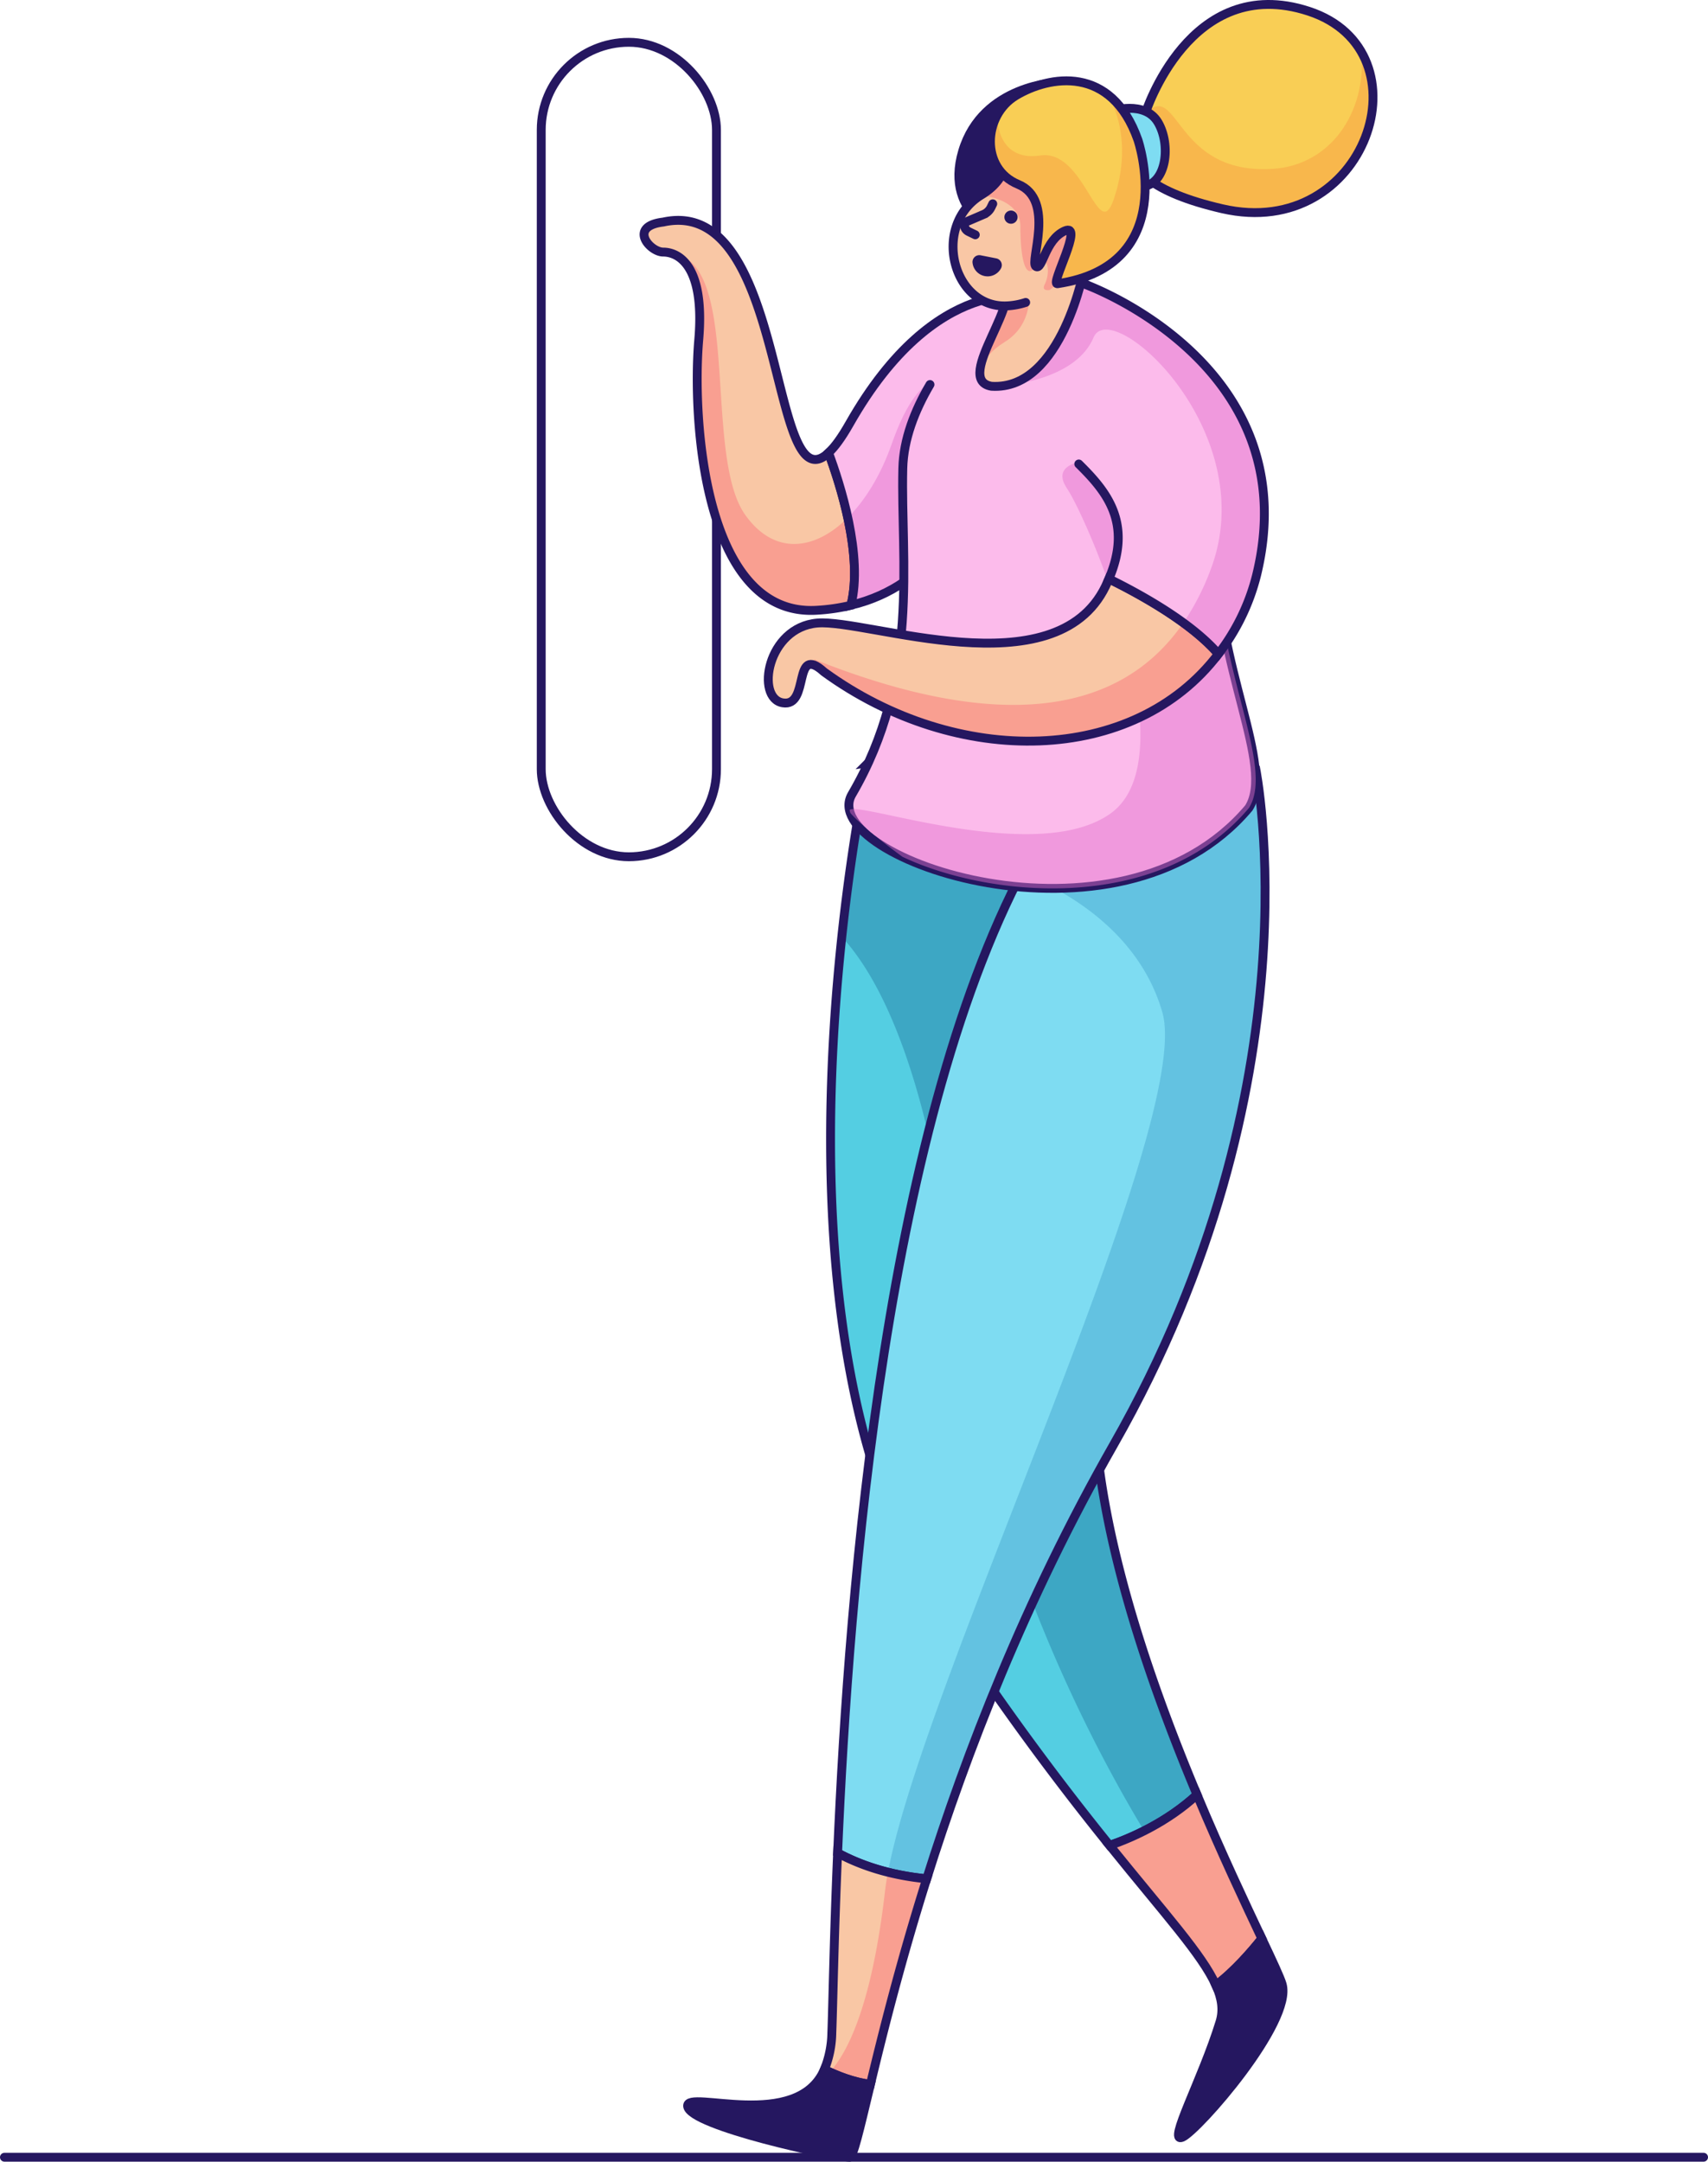<svg id="Layer_2" data-name="Layer 2" xmlns="http://www.w3.org/2000/svg" viewBox="0 0 770 974.06"><rect x="244" y="19.06" width="79" height="367" rx="39.5" fill="none" stroke="#251760" stroke-linecap="round" stroke-miterlimit="10" stroke-width="4"/><path d="M373.52,204.06c-27,25.08-18.25-116.31-74.52-104-16,1.93-6,13.53,0,13.53s19,4.83,16,39.63S317,277.89,368,275a87.23,87.23,0,0,0,15.6-2.25C389.28,250.61,378.63,217.79,373.52,204.06Z" fill="#f9c7a5"/><path d="M382.19,233.29c-14.94,14.87-33.13,17.06-46.19-1.23-19.35-27.09-1.25-115.06-33.6-118,6.42,1.88,15.11,10,12.6,39.13C312,188,317,277.89,368,275a87.23,87.23,0,0,0,15.6-2.25C386.58,261.1,385.05,246.51,382.19,233.29Z" fill="#f99f91"/><path d="M373.52,204.06c-27,25.08-18.25-116.31-74.52-104-16,1.93-6,13.53,0,13.53s19,4.83,16,39.63S317,277.89,368,275a87.23,87.23,0,0,0,15.6-2.25C389.28,250.61,378.63,217.79,373.52,204.06Z" fill="none" stroke="#251760" stroke-linecap="round" stroke-miterlimit="10" stroke-width="4"/><path d="M494,610.06c10-107,33.08-238.51-3-257.25s-99.58-9.09-99.58-9.09S337,593.06,423,725.06a1262.43,1262.43,0,0,0,77.25,106.5c10.53-3.65,26.08-10.62,39.39-22.85C514.86,749.54,488.29,671.17,494,610.06Z" fill="#54cee2"/><path d="M491,352.81c-36-18.75-99.58-9.09-99.58-9.09s-6.92,31.67-11.93,78.41c16.8,18.15,40.07,61.36,51.47,163.93,10.22,92,49.41,180.28,84.82,238.9a105.53,105.53,0,0,0,23.82-16.25C514.86,749.54,488.29,671.17,494,610.06c1.77-18.9,3.94-38.56,6.13-58.24a44.87,44.87,0,0,1,.12-8.31,32.69,32.69,0,0,1,1.43-5.7C511.26,451,519.2,367.45,491,352.81Z" fill="#2986aa" opacity="0.54"/><path d="M494,610.06c10-107,33.08-238.51-3-257.25s-99.58-9.09-99.58-9.09S337,593.06,423,725.06a1262.43,1262.43,0,0,0,77.25,106.5c10.53-3.65,26.08-10.62,39.39-22.85C514.86,749.54,488.29,671.17,494,610.06Z" fill="none" stroke="#251760" stroke-linecap="round" stroke-miterlimit="10" stroke-width="4"/><path d="M432,231.5l33-97.63s-43-11.6-82,57c-3.6,6.34-6.73,10.61-9.48,13.16,5.11,13.73,15.76,46.55,10.08,68.68C421.72,263.59,432,231.5,432,231.5Z" fill="#fcbbeb"/><path d="M430,173.06s-14-13-28,27c-4.86,13.87-11.88,25.34-19.81,33.23,2.86,13.22,4.39,27.81,1.41,39.45,38.12-9.15,48.4-41.24,48.4-41.24l7.3-21.61C438.69,189.21,436.9,173.06,430,173.06Z" fill="#e271cd" opacity="0.46"/><path d="M432,231.5l33-97.63s-43-11.6-82,57c-3.6,6.34-6.73,10.61-9.48,13.16,5.11,13.73,15.76,46.55,10.08,68.68C421.72,263.59,432,231.5,432,231.5Z" fill="none" stroke="#251760" stroke-linecap="round" stroke-miterlimit="10" stroke-width="4"/><path d="M566.07,346.19S521,298.06,465,385.06c-65.51,117.47-82.26,330.18-87.39,449.88,9.78,5.28,22.95,10,40.16,11.66C435.45,790.48,462,721.24,502,651.06,595,488.06,566.07,346.19,566.07,346.19Z" fill="#7edcf2"/><path d="M417.77,846.6C435.45,790.48,462,721.24,502,651.06c93-163,64.07-304.87,64.07-304.87s-23.69-25.28-58.06-6c-4.63,3.12-9.16,6.34-13.53,9.58-9.32,8-19.21,19.38-29.48,35.33q-2.25,4.05-4.42,8.25c18.69,7.43,52.73,25.7,63.42,62.75,14.5,50.26-107.4,300.45-123.69,387.56A120.17,120.17,0,0,0,417.77,846.6Z" fill="#44a2cc" opacity="0.45"/><path d="M566.07,346.19S521,298.06,465,385.06c-65.51,117.47-82.26,330.18-87.39,449.88,9.78,5.28,22.95,10,40.16,11.66C435.45,790.48,462,721.24,502,651.06,595,488.06,566.07,346.19,566.07,346.19Z" fill="none" stroke="#251760" stroke-linecap="round" stroke-miterlimit="10" stroke-width="4"/><path d="M457.7,128.78S408,169.06,407,211.06s8,94-23,147c-16,28,120,76,179,6,12-19-15-63-15-119S495.4,100.49,457.7,128.78Z" fill="#fcbbeb"/><path d="M419.26,173.27c-6.85,11.64-11.95,24.63-12.26,37.79-1,42,8,94-23,147-16,28,120,76,179,6,12-19-15-63-15-119s-52.6-144.57-90.3-116.28" fill="none" stroke="#251760" stroke-linecap="round" stroke-miterlimit="10" stroke-width="4"/><path d="M501,207.06s-30-2-20,13,55,120.47,20,146.24c-32.91,24.23-114.8-5.74-118-1.28a10.71,10.71,0,0,0,.36,1.28c2,2.53,10.56,10.35,23.48,19.77,39,18.5,115.73,26,156.21-22,11-17.5-11-56.22-14.53-106C527.42,228,506.41,206.34,501,207.06Z" fill="#e271cd" opacity="0.46"/><path d="M499.92,260.84c-.47,1.1-1,2.22-1.53,3.36-22.84,46.92-107.23,14.63-129.91,16.55s-28,33.91-15.59,35.95,4.22-27,18.6-13.94c60.1,43.65,139.78,42,177.78-8.07C537.19,280.67,514.79,268.16,499.92,260.84Z" fill="#f9c7a5"/><path d="M549.27,294.69a94.08,94.08,0,0,0-15.79-14.06c-28.51,41.5-83,49.67-166.48,16.43a16.28,16.28,0,0,0,1.44,3.34,22.12,22.12,0,0,1,3.05,2.36C431.59,346.41,511.27,344.75,549.27,294.69Z" fill="#f99f91"/><path d="M499.92,260.84c-.47,1.1-1,2.22-1.53,3.36-22.84,46.92-107.23,14.63-129.91,16.55s-28,33.91-15.59,35.95,4.22-27,18.6-13.94c60.1,43.65,139.78,42,177.78-8.07C537.19,280.67,514.79,268.16,499.92,260.84Z" fill="none" stroke="#251760" stroke-linecap="round" stroke-miterlimit="10" stroke-width="4"/><path d="M486.34,209.08c12.45,12.28,24.36,26.46,13.58,51.76,14.87,7.32,37.27,19.83,49.35,33.85a96.19,96.19,0,0,0,17.16-35.26C590,164.06,489,128.06,489,128.06c-8.66-5.19-26.26,15.39-29,39" fill="#fcbbeb"/><path d="M533.48,280.63a94.08,94.08,0,0,1,15.79,14.06,96.19,96.19,0,0,0,17.16-35.26C590,164.06,489,128.06,489,128.06c-8.66-5.19-26.26,15.39-29,39l3.11,5c9.6-2.14,24.61-7.42,29.89-20,8-19,76,42,53,104A111.73,111.73,0,0,1,533.48,280.63Z" fill="#e271cd" opacity="0.46"/><path d="M486.34,209.08c12.45,12.28,24.36,26.46,13.58,51.76,14.87,7.32,37.27,19.83,49.35,33.85a96.19,96.19,0,0,0,17.16-35.26C590,164.06,489,128.06,489,128.06c-8.66-5.19-26.26,15.39-29,39" fill="none" stroke="#251760" stroke-linecap="round" stroke-miterlimit="10" stroke-width="4"/><path d="M477,37.06s-34,1-43,31,20,39,20,39Z" fill="#251760" stroke="#251760" stroke-linecap="round" stroke-miterlimit="10" stroke-width="4"/><path d="M489,120.06s-10,56-42,54c-18-3,17-41,4-48S489,87.06,489,120.06Z" fill="#f9c7a5"/><path d="M453.57,129.08c3.21,9.37-14.48,32.21-11.49,41.32-.07-.32-1.82-8.5,10.92-16.34,13-8,11-23,11-23C461.8,127.39,457.84,127.1,453.57,129.08Z" fill="#f99f91"/><path d="M489,120.06s-10,56-42,54c-18-3,17-41,4-48S489,87.06,489,120.06Z" fill="none" stroke="#251760" stroke-linecap="round" stroke-miterlimit="10" stroke-width="4"/><path d="M453.82,67.35s2.58,12-11.32,20.44c-22.65,13.71-13.06,50.85,11.09,50.06s43.9-30.28,35.47-48.43S463.29,40.07,453.82,67.35Z" fill="#f9c7a5"/><path d="M489.06,89.42a173.54,173.54,0,0,0-8.85-16.8c-9.56-6.09-19-6.51-26.2-2.82,0,4-1.47,11.91-11.51,18l-.42.28c1.27.09,17.92,1.48,17.92,14,0,13,2,25,7,18s7,2,4,8c-1.17,2.34.15,2.85,2.19,2.61C486.93,120.64,495,102.22,489.06,89.42Z" fill="#f99f91"/><path d="M489.06,89.42c-8.44-18.14-25.77-49.35-35.24-22.07,0,0,2.58,12-11.32,20.44-22.65,13.71-13.06,50.85,11.09,50.06a31.84,31.84,0,0,0,8.8-1.57" fill="none" stroke="#251760" stroke-linecap="round" stroke-miterlimit="10" stroke-width="4"/><path d="M516.26,51.31s20-63.83,73.74-46.25c55,18,26,104-39,89S516.26,51.31,516.26,51.31Z" fill="#f9ce55"/><path d="M551,94.06C602.52,106,631.41,54.4,613.8,23.54,616,51.06,599.6,74.36,574,76.06c-45,3-42.49-40.5-57.74-24.75-2.8,2.89-5.28,8.16-7,14.77C509.2,75.07,517.27,86.28,551,94.06Z" fill="#f9a846" opacity="0.58"/><path d="M516.26,51.31s20-63.83,73.74-46.25c55,18,26,104-39,89S516.26,51.31,516.26,51.31Z" fill="none" stroke="#251760" stroke-linecap="round" stroke-miterlimit="10" stroke-width="4"/><path d="M501,50.06s15-5,21,5,4,28-7,29S501,50.06,501,50.06Z" fill="#7edcf2" stroke="#251760" stroke-linecap="round" stroke-miterlimit="10" stroke-width="4"/><path d="M513,63.06s19.35,56.58-36.32,64.79c-3.36.43,12.32-27.79,3.32-23.79s-10,18-13,16,9-30-8-37-16-31-1-40S501,29.06,513,63.06Z" fill="#f9ce55"/><path d="M513,63.06c-3.46-9.79-8.24-16.34-13.66-20.5h0S512,61.06,502,90.06c-7,20-13-23-33-20s-19.54-17.94-19.54-18c-5.84,10.87-3.23,25.72,9.54,31,17,7,5,35,8,37s4-12,13-16-6.68,24.22-3.32,23.79C532.35,119.64,513,63.06,513,63.06Z" fill="#f9a846" opacity="0.58"/><path d="M513,63.06s19.35,56.58-36.32,64.79c-3.36.43,12.32-27.79,3.32-23.79s-10,18-13,16,9-30-8-37-16-31-1-40S501,29.06,513,63.06Z" fill="none" stroke="#251760" stroke-linecap="round" stroke-miterlimit="10" stroke-width="4"/><path d="M417.77,846.6c-17.21-1.68-30.38-6.38-40.16-11.66-1.68,39.26-2.12,68.53-2.61,81.12a45.64,45.64,0,0,1-3.34,16.47c5.68,2.78,13.21,5.76,20.74,6.67C397.75,917,405.71,884.86,417.77,846.6Z" fill="#f9c7a5"/><path d="M374.1,933.67a64.28,64.28,0,0,0,18.3,5.53c5.35-22.18,13.31-54.34,25.37-92.6a120.17,120.17,0,0,1-17.46-3c-.57,3-1,5.84-1.31,8.44C392.86,905.27,381.47,925.56,374.1,933.67Z" fill="#f99f91"/><path d="M417.77,846.6c-17.21-1.68-30.38-6.38-40.16-11.66-1.68,39.26-2.12,68.53-2.61,81.12a45.64,45.64,0,0,1-3.34,16.47c5.68,2.78,13.21,5.76,20.74,6.67C397.75,917,405.71,884.86,417.77,846.6Z" fill="none" stroke="#251760" stroke-linecap="round" stroke-miterlimit="10" stroke-width="4"/><path d="M310,949.06c1,9,67,23,73,23,1.66,0,4.38-12,9.4-32.86-7.53-.91-15.06-3.89-20.74-6.67C359.4,960.78,309.13,941.25,310,949.06Z" fill="#251760" stroke="#251760" stroke-linecap="round" stroke-miterlimit="10" stroke-width="4"/><path d="M568.86,873.52c-7.32-15.52-18.09-38.23-29.22-64.81-13.31,12.23-28.86,19.2-39.39,22.85,25.22,31.26,41.76,49.29,47.91,63C556.44,888.35,564.28,879.28,568.86,873.52Z" fill="#f99f91" stroke="#251760" stroke-linecap="round" stroke-miterlimit="10" stroke-width="4"/><path d="M550,911.06c-8,26-24,55-17,52s50-52,45-69c-.86-2.93-4.22-10.12-9.14-20.54-4.58,5.76-12.42,14.83-20.7,21C550.92,900.64,551.59,905.89,550,911.06Z" fill="#251760" stroke="#251760" stroke-linecap="round" stroke-miterlimit="10" stroke-width="4"/><line x1="2" y1="972.06" x2="768" y2="972.06" fill="none" stroke="#251760" stroke-linecap="round" stroke-miterlimit="10" stroke-width="4"/><circle cx="455.77" cy="97.85" r="2.98" fill="#251760"/><path d="M439.67,105.8l-3-1.45c-2-1-2.47-3.31-.93-4.44l7.62-3.27a6.63,6.63,0,0,0,3.4-3.17l.79-1.63" fill="none" stroke="#251760" stroke-linecap="round" stroke-miterlimit="10" stroke-width="4"/><path d="M441.72,117a1.08,1.08,0,0,0-1.3,1.13,4.84,4.84,0,0,0,9.11,1.8,1.09,1.09,0,0,0-.77-1.54Z" fill="#251760" stroke="#251760" stroke-linecap="round" stroke-miterlimit="10" stroke-width="4"/></svg>